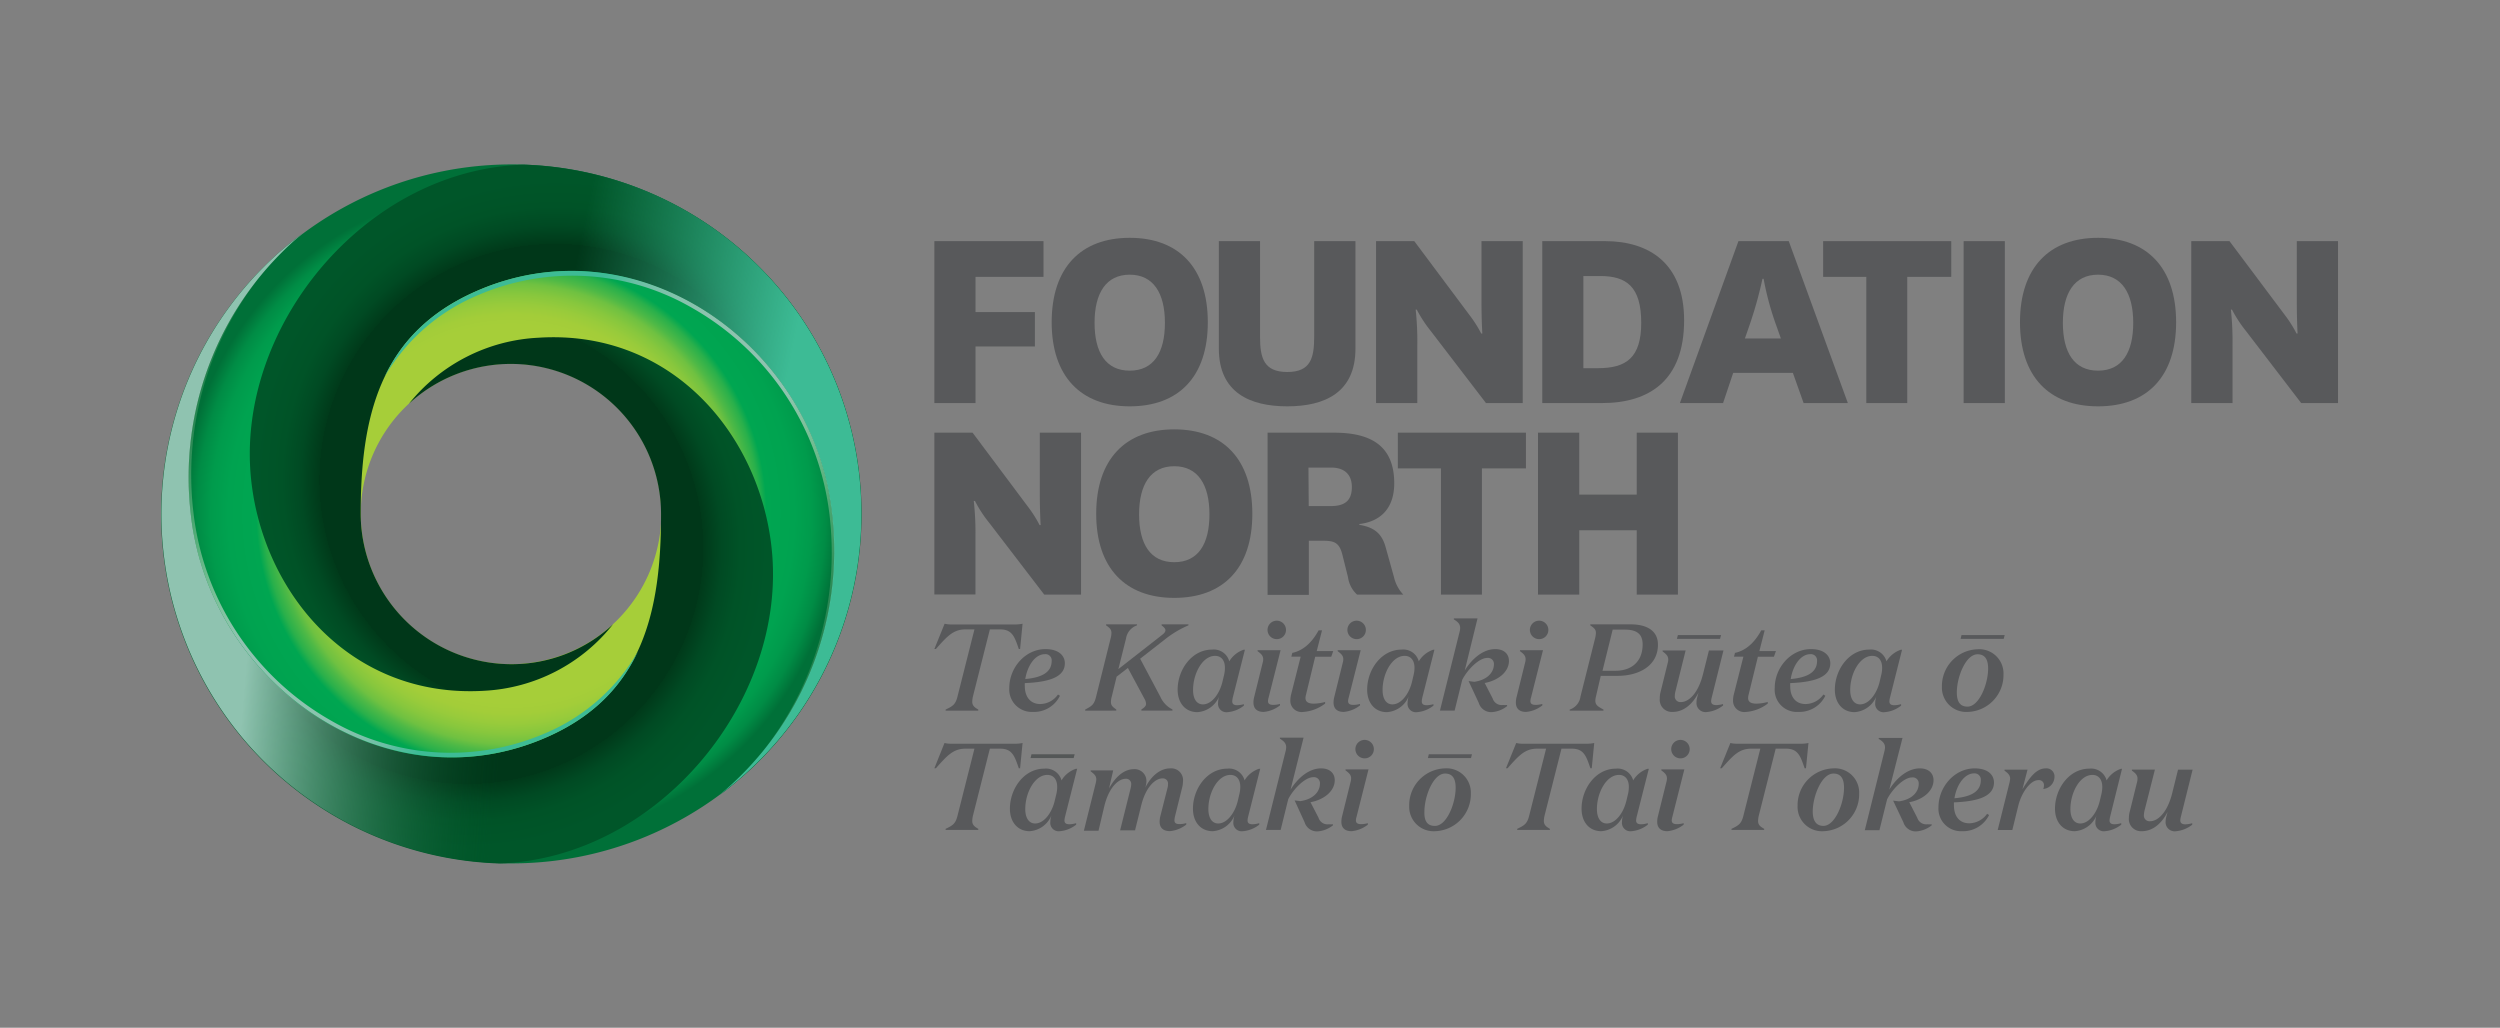 <svg xmlns="http://www.w3.org/2000/svg" xmlns:xlink="http://www.w3.org/1999/xlink" viewBox="0 0 444.15 182.59"><rect x="0" y="0" width="444.15" height="182.59" fill="#808080" stroke="none"/><defs><radialGradient id="a" cx="90.86" cy="91.3" r="62.09" gradientUnits="userSpaceOnUse"><stop offset="0.54" stop-color="#a6ce39"/><stop offset="0.57" stop-color="#a3cd39"/><stop offset="0.6" stop-color="#98cb3b"/><stop offset="0.63" stop-color="#87c73d"/><stop offset="0.66" stop-color="#6fc141"/><stop offset="0.68" stop-color="#4fb946"/><stop offset="0.71" stop-color="#29b04b"/><stop offset="0.73" stop-color="#00a651"/><stop offset="0.81" stop-color="#00a350"/><stop offset="0.86" stop-color="#009b4c"/><stop offset="0.9" stop-color="#008c45"/><stop offset="0.93" stop-color="#00773b"/><stop offset="0.94" stop-color="#007038"/></radialGradient><radialGradient id="b" cx="98.66" cy="85.24" r="55.14" gradientUnits="userSpaceOnUse"><stop offset="0.76" stop-color="#003719"/><stop offset="0.76" stop-color="#003a1a"/><stop offset="0.82" stop-color="#004a23"/><stop offset="0.88" stop-color="#005327"/><stop offset="0.97" stop-color="#005629"/></radialGradient><radialGradient id="c" cx="83.02" cy="97.36" r="55.16" xlink:href="#b"/><linearGradient id="d" x1="93.37" y1="81.31" x2="153.12" y2="93.56" gradientUnits="userSpaceOnUse"><stop offset="0.03" stop-color="#3dbb95" stop-opacity="0"/><stop offset="0.7" stop-color="#3dbb95"/></linearGradient><linearGradient id="e" x1="101.29" y1="99.85" x2="27.99" y2="93.84" gradientUnits="userSpaceOnUse"><stop offset="0.13" stop-color="#005629" stop-opacity="0"/><stop offset="0.76" stop-color="#8fc3b0"/></linearGradient><linearGradient id="f" x1="68.08" y1="50.09" x2="156.57" y2="112.26" gradientUnits="userSpaceOnUse"><stop offset="0.29" stop-color="#3dbb95"/><stop offset="0.32" stop-color="#54bd9d"/><stop offset="0.34" stop-color="#6abfa4"/><stop offset="0.38" stop-color="#7bc1a9"/><stop offset="0.42" stop-color="#86c2ad"/><stop offset="0.48" stop-color="#8dc3af"/><stop offset="0.64" stop-color="#8fc3b0"/><stop offset="0.7" stop-color="#a8d0b8" stop-opacity="0.75"/><stop offset="0.76" stop-color="#bedbc0" stop-opacity="0.53"/><stop offset="0.81" stop-color="#d0e4c5" stop-opacity="0.36"/><stop offset="0.87" stop-color="#ddebca" stop-opacity="0.23"/><stop offset="0.92" stop-color="#e4efcc" stop-opacity="0.16"/><stop offset="0.96" stop-color="#e7f0cd" stop-opacity="0.13"/></linearGradient><linearGradient id="g" x1="46.65" y1="80.69" x2="135.09" y2="142.83" gradientUnits="userSpaceOnUse"><stop offset="0.1" stop-color="#fff" stop-opacity="0"/><stop offset="0.11" stop-color="#fbfdf7" stop-opacity="0.04"/><stop offset="0.12" stop-color="#eaf3d0" stop-opacity="0.24"/><stop offset="0.14" stop-color="#d9eaab" stop-opacity="0.42"/><stop offset="0.16" stop-color="#cbe38c" stop-opacity="0.58"/><stop offset="0.19" stop-color="#c0dc72" stop-opacity="0.71"/><stop offset="0.21" stop-color="#b6d75d" stop-opacity="0.82"/><stop offset="0.25" stop-color="#afd34d" stop-opacity="0.9"/><stop offset="0.28" stop-color="#aad041" stop-opacity="0.96"/><stop offset="0.34" stop-color="#a7ce3b" stop-opacity="0.99"/><stop offset="0.49" stop-color="#a6ce39"/><stop offset="0.63" stop-color="#a7ce3b" stop-opacity="0.99"/><stop offset="0.69" stop-color="#a9d040" stop-opacity="0.96"/><stop offset="0.72" stop-color="#aed24a" stop-opacity="0.9"/><stop offset="0.76" stop-color="#b4d559" stop-opacity="0.81"/><stop offset="0.78" stop-color="#bcda6b" stop-opacity="0.7"/><stop offset="0.8" stop-color="#c6df82" stop-opacity="0.57"/><stop offset="0.83" stop-color="#d2e59e" stop-opacity="0.41"/><stop offset="0.84" stop-color="#e0ecbd" stop-opacity="0.23"/><stop offset="0.85" stop-color="#e7f0cd" stop-opacity="0.13"/><stop offset="1" stop-color="#fff" stop-opacity="0"/></linearGradient><linearGradient id="h" x1="47.95" y1="50.01" x2="136.48" y2="112.21" gradientTransform="translate(161.54 182.6) rotate(180)" xlink:href="#f"/></defs><path d="M166,71.61V42.84h19.39v6.35H173.31v6.25h10.55v6.11H173.31V71.61Z" style="fill:#58595b"/><path d="M186.84,57.25c0-9.67,5.17-15,13.87-15s13.87,5.32,13.87,15-5.18,14.94-13.87,14.94S186.84,66.87,186.84,57.25Zm7.62.1c0,5.27,2,8.5,6.25,8.5s6.25-3.23,6.25-8.5-2.05-8.55-6.25-8.55S194.46,52.07,194.46,57.35Z" style="fill:#58595b"/><path d="M240.81,42.84v19.1c0,7.81-5.47,10.25-12.11,10.25s-12.16-2.44-12.16-10.25V42.84h7.32v17c0,3.71.64,6.25,4.84,6.25s4.78-2.54,4.78-6.35V42.84Z" style="fill:#58595b"/><path d="M261,55.88a21.87,21.87,0,0,1,2.15,3.37h.2s-.15-2.24-.15-5.91V42.84h7.33V71.61H264l-9.77-12.75A23.44,23.44,0,0,1,251.7,55h-.19a53.61,53.61,0,0,1,.29,6.4V71.61h-7.33V42.84h6.79Z" style="fill:#58595b"/><path d="M274,71.61V42.84h11.13c7.92,0,14.07,4,14.07,14.07,0,10.65-6.15,14.7-14.6,14.7Zm9.91-6.2c5,0,7.67-1.86,7.67-8.06,0-6.45-2.64-8.31-7.28-8.31h-3V65.41Z" style="fill:#58595b"/><path d="M318.52,66.24h-10.6l-1.8,5.37h-7.67l10.4-28.77h8.94l10.5,28.77h-7.86ZM310,60.13h6.39l-.78-2.2a52.24,52.24,0,0,1-2.29-8.4h-.2a71.79,71.79,0,0,1-2.34,8.36Z" style="fill:#58595b"/><path d="M331.57,71.61V49.19H323.9V42.84h22.76v6.35h-7.82V71.61Z" style="fill:#58595b"/><path d="M356.18,42.84V71.61h-7.32V42.84Z" style="fill:#58595b"/><path d="M358.87,57.25c0-9.67,5.18-15,13.87-15s13.87,5.32,13.87,15-5.17,14.94-13.87,14.94S358.87,66.87,358.87,57.25Zm7.62.1c0,5.27,2,8.5,6.25,8.5s6.25-3.23,6.25-8.5-2.05-8.55-6.25-8.55S366.49,52.07,366.49,57.35Z" style="fill:#58595b"/><path d="M405.86,55.88A21.87,21.87,0,0,1,408,59.25h.19s-.14-2.24-.14-5.91V42.84h7.32V71.61h-6.54l-9.77-12.75A23.44,23.44,0,0,1,396.53,55h-.19a53.61,53.61,0,0,1,.29,6.4V71.61H389.3V42.84h6.79Z" style="fill:#58595b"/><path d="M182.54,89.91a21.87,21.87,0,0,1,2.15,3.37h.19s-.15-2.25-.15-5.91V76.87h7.33v28.77h-6.54l-9.77-12.75A22.61,22.61,0,0,1,173.21,89H173a51.84,51.84,0,0,1,.3,6.4v10.21H166V76.87h6.79Z" style="fill:#58595b"/><path d="M194.75,91.28c0-9.67,5.18-15,13.87-15s13.87,5.32,13.87,15-5.18,14.94-13.87,14.94S194.75,100.9,194.75,91.28Zm7.62.1c0,5.27,2,8.5,6.25,8.5s6.25-3.23,6.25-8.5-2.05-8.55-6.25-8.55S202.37,86.1,202.37,91.38Z" style="fill:#58595b"/><path d="M241.1,105.64a5.1,5.1,0,0,1-1.61-3.08l-1-4c-.54-2.15-1.42-2.49-3.42-2.49h-2.54v9.62h-7.33V76.87H237c6.4,0,10.7,2.2,10.7,9,0,4.44-2.44,6.79-6.2,7.23v.14c2.63.44,4,1.52,4.68,4l1.47,5.27a6.74,6.74,0,0,0,1.66,3.13Zm-8.59-15.73h3.9c2.35,0,3.76-.83,3.76-3.37,0-2.25-1.31-3.47-3.71-3.47h-4Z" style="fill:#58595b"/><path d="M256,105.64V83.22h-7.66V76.87h22.76v6.35h-7.82v22.42Z" style="fill:#58595b"/><path d="M273.24,105.64V76.87h7.33v11h10.21v-11h7.32v28.77h-7.32V94.21H280.57v11.43Z" style="fill:#58595b"/><path d="M180.31,110.94a6.12,6.12,0,0,0,1.36-.13l-.44,4.49H181c-.74-2.17-1.18-3.48-3.3-3.48h-1.84l-3,11.88a5,5,0,0,0-.13.94c0,.7.35,1,1.07,1.42v.2H168v-.2c1.29-.61,1.77-.91,2.12-2.36l3-11.88h-1.59c-2.15,0-3.22,1.18-5.26,3.48H166l1.82-4.49a4.88,4.88,0,0,0,1.26.13Z" style="fill:#58595b"/><path d="M179.31,122.21c0-3.59,2.84-6.89,6.43-6.89,2.32,0,3.44,1.14,3.44,2.52,0,2.42-2.72,3.34-7.11,3.52a3.63,3.63,0,0,0,0,.57c0,1.86,1,3.15,2.74,3.15a3.93,3.93,0,0,0,3.15-1.69l.35.22a5.13,5.13,0,0,1-4.81,2.87A4,4,0,0,1,179.31,122.21Zm2.84-1.57c3-.27,4.69-1.23,4.69-3.22a1.1,1.1,0,0,0-1.21-1.2C183.9,116.22,182.53,118.27,182.15,120.64Z" style="fill:#58595b"/><path d="M192.79,126.26l0-.2c1.19-.63,1.6-.87,1.95-2.32l2.56-10.28a3.92,3.92,0,0,0,.16-1c0-.64-.31-.9-.95-1.36l0-.18H202l0,.18a2.94,2.94,0,0,0-1.95,2.34l-1.36,5.43,7.79-6.09c.39-.3.57-.54.57-.81s-.24-.52-.68-.87v-.18h4.77v.18a18.06,18.06,0,0,0-3.89,2.27l-4.69,3.66,3.59,6.76a4.59,4.59,0,0,0,2.15,2.25v.2h-5.52v-.2c.59-.37.83-.65.83-1a2.07,2.07,0,0,0-.3-.92l-2.93-5.45-2,1.55-.85,3.48a3.66,3.66,0,0,0-.16,1c0,.65.31.89.95,1.35l0,.2Z" style="fill:#58595b"/><path d="M219,124a4.23,4.23,0,0,0-.08.59c0,.46.24.7.89.7a4.65,4.65,0,0,0,1.18-.19v.26a5.29,5.29,0,0,1-2.88,1.16,1.49,1.49,0,0,1-1.71-1.64,3.77,3.77,0,0,1,.2-1.16,4.5,4.5,0,0,1-3.88,2.8c-2.1,0-3.5-1.6-3.5-4,0-3.54,2.52-7.11,6.09-7.11a2.84,2.84,0,0,1,3.08,2.08,4.81,4.81,0,0,1,2.56-2.06h.22Zm-1.55-4a5.48,5.48,0,0,0,.17-1.36c0-1.4-.72-2.12-1.75-2.12-2.23,0-3.91,3.13-3.91,6.06,0,1.6.65,2.56,1.75,2.56,1.55,0,2.93-1.84,3.45-3.94Z" style="fill:#58595b"/><path d="M225.38,123.94a2.73,2.73,0,0,0-.11.61c0,.46.29.68.94.68a4.62,4.62,0,0,0,1.19-.17v.26a5.47,5.47,0,0,1-2.89,1.16c-1.27,0-1.82-.68-1.82-1.66a3.82,3.82,0,0,1,.13-1l1.51-6.1a2,2,0,0,0,.09-.59c0-.68-.42-1-1-1.45v-.17h4.09Zm1.43-10.39a1.64,1.64,0,1,1,1.66-1.64A1.63,1.63,0,0,1,226.81,113.55Z" style="fill:#58595b"/><path d="M232,123.53a1.91,1.91,0,0,0-.07.48c0,.7.53,1,1.49,1a8.12,8.12,0,0,0,2-.3V125a7.3,7.3,0,0,1-3.94,1.49,2,2,0,0,1-2.24-2.06,5.33,5.33,0,0,1,.11-.94l1.73-6.83h-1.66l.17-.67c1.91-.4,3.48-1.8,4.67-4h.61l-.94,3.68h2.93l-.35,1h-2.85Z" style="fill:#58595b"/><path d="M239.61,123.94a2.26,2.26,0,0,0-.11.61c0,.46.28.68.94.68a4.49,4.49,0,0,0,1.18-.17v.26a5.44,5.44,0,0,1-2.89,1.16c-1.27,0-1.81-.68-1.81-1.66a3.82,3.82,0,0,1,.13-1l1.51-6.1a2.42,2.42,0,0,0,.09-.59c0-.68-.42-1-1-1.45v-.17h4.09ZM241,113.55a1.64,1.64,0,1,1,1.66-1.64A1.63,1.63,0,0,1,241,113.55Z" style="fill:#58595b"/><path d="M252.67,124a4.23,4.23,0,0,0-.08.59c0,.46.24.7.89.7a4.79,4.79,0,0,0,1.19-.19v.26a5.34,5.34,0,0,1-2.89,1.16,1.49,1.49,0,0,1-1.71-1.64,4.09,4.09,0,0,1,.2-1.16,4.5,4.5,0,0,1-3.88,2.8c-2.1,0-3.5-1.6-3.5-4,0-3.54,2.52-7.11,6.09-7.11a2.84,2.84,0,0,1,3.08,2.08,4.81,4.81,0,0,1,2.56-2.06h.22Zm-1.55-4a5.54,5.54,0,0,0,.18-1.36c0-1.4-.73-2.12-1.75-2.12-2.24,0-3.92,3.13-3.92,6.06,0,1.6.66,2.56,1.75,2.56,1.55,0,2.93-1.84,3.46-3.94Z" style="fill:#58595b"/><path d="M260.23,119.11c1.35-2.19,3.34-3.79,5.42-3.79,1.56,0,2.43.87,2.43,2.1,0,2-2,3.5-4.31,3.92l1.42,2.75a1.67,1.67,0,0,0,1.82,1.16,5,5,0,0,0,.74,0v.2a4.87,4.87,0,0,1-2.77,1.07,2.3,2.3,0,0,1-2.26-1.64L260.91,121l1,.13c2.36-.33,3.5-1.71,3.5-3.11a1.06,1.06,0,0,0-1.21-1.13c-1.46,0-3.54,2.14-4.42,3.89l-1.35,5.47h-2.61l3.53-14.16a2.62,2.62,0,0,0,.06-.54c0-.7-.44-1.1-1.12-1.51v-.18h4.21Z" style="fill:#58595b"/><path d="M272,123.94a2.26,2.26,0,0,0-.11.61c0,.46.28.68.94.68a4.49,4.49,0,0,0,1.18-.17v.26a5.44,5.44,0,0,1-2.89,1.16c-1.27,0-1.81-.68-1.81-1.66a3.82,3.82,0,0,1,.13-1l1.51-6.1a2.42,2.42,0,0,0,.09-.59c0-.68-.42-1-1-1.45v-.17h4.09Zm1.42-10.39a1.64,1.64,0,1,1,1.66-1.64A1.63,1.63,0,0,1,273.38,113.55Z" style="fill:#58595b"/><path d="M283.54,123.74a3.23,3.23,0,0,0-.11.75c0,.81.54,1.07,1.44,1.57v.2h-6v-.2a2.82,2.82,0,0,0,1.92-2.32l2.58-10.28a5.14,5.14,0,0,0,.16-1c0-.64-.33-.9-1-1.36v-.18h7.12c3.06,0,4.9,1.21,4.9,3.61,0,3.81-3.44,5.54-7.16,5.54h-3Zm3.45-4.57c2.89,0,4.84-1.64,4.84-4.68,0-1.86-1.05-2.63-3.17-2.63h-2.15l-1.81,7.31Z" style="fill:#58595b"/><path d="M301.75,123.07c-1.1,2.14-2.72,3.41-4.58,3.41a2.15,2.15,0,0,1-2.29-2.39A4,4,0,0,1,295,123l1.29-5.23a2,2,0,0,0,.09-.59c0-.68-.42-1-1-1.45v-.17h4.09l-1.81,7.26a3.24,3.24,0,0,0-.11.77,1,1,0,0,0,1.09,1.14c1.31,0,3-1.42,3.89-4.86l1.08-4.31h2.58l-2.1,8.42a3,3,0,0,0-.09.59c0,.46.29.7.92.7a4.92,4.92,0,0,0,1.2-.19v.26a5.4,5.4,0,0,1-2.89,1.16,1.61,1.61,0,0,1-1.83-1.71,3.51,3.51,0,0,1,.13-.92Z" style="fill:#58595b"/><path d="M310.63,123.53a2.4,2.4,0,0,0-.06.48c0,.7.52,1,1.49,1a8.05,8.05,0,0,0,2-.3V125a7.27,7.27,0,0,1-3.94,1.49,2,2,0,0,1-2.23-2.06,4.53,4.53,0,0,1,.11-.94l1.73-6.83h-1.67l.18-.67c1.9-.4,3.48-1.8,4.66-4h.61l-.94,3.68h2.94l-.35,1h-2.85Z" style="fill:#58595b"/><path d="M315.3,122.21c0-3.59,2.84-6.89,6.43-6.89,2.32,0,3.44,1.14,3.44,2.52,0,2.42-2.72,3.34-7.12,3.52a5.43,5.43,0,0,0,0,.57c0,1.86.94,3.15,2.74,3.15a3.93,3.93,0,0,0,3.15-1.69l.35.22a5.14,5.14,0,0,1-4.82,2.87A3.94,3.94,0,0,1,315.3,122.21Zm2.84-1.57c3-.27,4.68-1.23,4.68-3.22a1.1,1.1,0,0,0-1.2-1.2C319.89,116.22,318.51,118.27,318.14,120.64Z" style="fill:#58595b"/><path d="M335.76,124a3.27,3.27,0,0,0-.09.59c0,.46.24.7.9.7a4.72,4.72,0,0,0,1.18-.19v.26a5.32,5.32,0,0,1-2.89,1.16,1.49,1.49,0,0,1-1.71-1.64,4.09,4.09,0,0,1,.2-1.16,4.5,4.5,0,0,1-3.87,2.8c-2.1,0-3.5-1.6-3.5-4,0-3.54,2.51-7.11,6.08-7.11a2.86,2.86,0,0,1,3.09,2.08,4.81,4.81,0,0,1,2.56-2.06h.21Zm-1.56-4a5.09,5.09,0,0,0,.18-1.36c0-1.4-.72-2.12-1.75-2.12-2.23,0-3.92,3.13-3.92,6.06,0,1.6.66,2.56,1.75,2.56,1.56,0,2.93-1.84,3.46-3.94Z" style="fill:#58595b"/><path d="M349.6,126.48A4.33,4.33,0,0,1,345,122a6.54,6.54,0,0,1,6.3-6.65,4.31,4.31,0,0,1,4.64,4.49A6.55,6.55,0,0,1,349.6,126.48Zm-.06-.94c2.07,0,3.67-4,3.67-6.76,0-1.62-.55-2.54-1.88-2.54-2.08,0-3.68,4-3.68,6.78C347.65,124.62,348.2,125.54,349.54,125.54Z" style="fill:#58595b"/><path d="M180.31,132.13a6.12,6.12,0,0,0,1.36-.13l-.44,4.49H181c-.74-2.17-1.18-3.48-3.3-3.48h-1.84l-3,11.88a5,5,0,0,0-.13.94c0,.7.35,1,1.07,1.42v.2H168v-.2c1.29-.61,1.77-.92,2.12-2.36l3-11.88h-1.59c-2.15,0-3.22,1.18-5.26,3.48H166L167.8,132a4.88,4.88,0,0,0,1.26.13Z" style="fill:#58595b"/><path d="M189.2,145.15a4.51,4.51,0,0,0-.09.59c0,.46.24.7.9.7a4.31,4.31,0,0,0,1.18-.2v.27a5.36,5.36,0,0,1-2.89,1.16,1.49,1.49,0,0,1-1.7-1.64,4,4,0,0,1,.19-1.16,4.5,4.5,0,0,1-3.87,2.8c-2.1,0-3.5-1.6-3.5-4,0-3.55,2.52-7.11,6.08-7.11a2.86,2.86,0,0,1,3.09,2.08,4.76,4.76,0,0,1,2.56-2.06h.22Zm-1.55-4a5.35,5.35,0,0,0,.17-1.35c0-1.4-.72-2.13-1.75-2.13-2.23,0-3.92,3.13-3.92,6.07,0,1.59.66,2.56,1.75,2.56,1.56,0,2.94-1.84,3.46-3.94Z" style="fill:#58595b"/><path d="M203.47,139.92c1.07-2.08,2.65-3.41,4.44-3.41a2.09,2.09,0,0,1,2.26,2.32A4.63,4.63,0,0,1,210,140l-1.27,5.12a4.1,4.1,0,0,0-.08.61c0,.46.26.68.92.68a4.22,4.22,0,0,0,1.18-.18v.27a5.55,5.55,0,0,1-2.89,1.16c-1.29,0-1.84-.68-1.84-1.67a4.32,4.32,0,0,1,.13-1l1.27-5a2.79,2.79,0,0,0,.09-.7.91.91,0,0,0-1-1c-1.25,0-3,1.51-3.81,5l-1.05,4.23H199l1.86-7.44a3.41,3.41,0,0,0,.11-.72.91.91,0,0,0-1-1c-1.25,0-3,1.51-3.81,5l-1,4.23h-2.6l2.12-8.51a4.18,4.18,0,0,0,.09-.6c0-.67-.42-1-1-1.44v-.17h4l-.74,3.21c1.09-2,2.63-3.43,4.42-3.43a2.1,2.1,0,0,1,2.21,2.36A4.36,4.36,0,0,1,203.47,139.92Z" style="fill:#58595b"/><path d="M221.73,145.15a3.27,3.27,0,0,0-.09.59c0,.46.24.7.89.7a4.38,4.38,0,0,0,1.19-.2v.27a5.39,5.39,0,0,1-2.89,1.16,1.49,1.49,0,0,1-1.71-1.64,4,4,0,0,1,.2-1.16,4.5,4.5,0,0,1-3.87,2.8c-2.11,0-3.51-1.6-3.51-4,0-3.55,2.52-7.11,6.09-7.11a2.84,2.84,0,0,1,3.08,2.08,4.8,4.8,0,0,1,2.56-2.06h.22Zm-1.56-4a5.4,5.4,0,0,0,.18-1.35c0-1.4-.73-2.13-1.75-2.13-2.24,0-3.92,3.13-3.92,6.07,0,1.59.66,2.56,1.75,2.56,1.55,0,2.93-1.84,3.46-3.94Z" style="fill:#58595b"/><path d="M229.28,140.29c1.36-2.19,3.35-3.78,5.42-3.78,1.56,0,2.43.87,2.43,2.1,0,2-2,3.5-4.31,3.91l1.43,2.76a1.66,1.66,0,0,0,1.81,1.16,5.17,5.17,0,0,0,.75,0v.19a4.94,4.94,0,0,1-2.78,1.08,2.31,2.31,0,0,1-2.26-1.64L230,142.2l1,.13c2.36-.33,3.5-1.71,3.5-3.11a1.06,1.06,0,0,0-1.21-1.14c-1.46,0-3.54,2.15-4.42,3.9l-1.35,5.47h-2.61l3.53-14.16a2.72,2.72,0,0,0,.06-.55c0-.7-.44-1.09-1.11-1.51v-.17h4.2Z" style="fill:#58595b"/><path d="M241,145.13a2.26,2.26,0,0,0-.11.61c0,.46.28.68.94.68a4.17,4.17,0,0,0,1.18-.18v.27a5.52,5.52,0,0,1-2.89,1.16c-1.27,0-1.81-.68-1.81-1.67a3.8,3.8,0,0,1,.13-1l1.51-6.1a2.49,2.49,0,0,0,.09-.6c0-.67-.42-1-1-1.44v-.17h4.09Zm1.42-10.4a1.64,1.64,0,1,1,1.66-1.64A1.63,1.63,0,0,1,242.43,134.73Z" style="fill:#58595b"/><path d="M255,147.67a4.34,4.34,0,0,1-4.64-4.51,6.54,6.54,0,0,1,6.31-6.65,4.31,4.31,0,0,1,4.64,4.48A6.57,6.57,0,0,1,255,147.67Zm-.06-.94c2.08,0,3.67-4,3.67-6.77,0-1.62-.54-2.53-1.88-2.53-2.08,0-3.67,4-3.67,6.78C253,145.81,253.55,146.73,254.89,146.73Z" style="fill:#58595b"/><path d="M281.87,132.13a6.12,6.12,0,0,0,1.36-.13l-.44,4.49h-.24c-.74-2.17-1.18-3.48-3.3-3.48h-1.84l-3,11.88a4.32,4.32,0,0,0-.13.94c0,.7.35,1,1.07,1.42v.2h-5.8v-.2c1.29-.61,1.78-.92,2.13-2.36l3-11.88h-1.59c-2.15,0-3.22,1.18-5.26,3.48h-.28l1.82-4.49a4.92,4.92,0,0,0,1.27.13Z" style="fill:#58595b"/><path d="M290.76,145.15a4.51,4.51,0,0,0-.09.59c0,.46.24.7.9.7a4.31,4.31,0,0,0,1.18-.2v.27a5.39,5.39,0,0,1-2.89,1.16,1.49,1.49,0,0,1-1.7-1.64,4,4,0,0,1,.19-1.16,4.5,4.5,0,0,1-3.87,2.8c-2.1,0-3.5-1.6-3.5-4,0-3.55,2.51-7.11,6.08-7.11a2.86,2.86,0,0,1,3.09,2.08,4.76,4.76,0,0,1,2.56-2.06h.22Zm-1.55-4a5.35,5.35,0,0,0,.17-1.35c0-1.4-.72-2.13-1.75-2.13-2.23,0-3.92,3.13-3.92,6.07,0,1.59.66,2.56,1.75,2.56,1.56,0,2.94-1.84,3.46-3.94Z" style="fill:#58595b"/><path d="M297.11,145.13a2.26,2.26,0,0,0-.11.61c0,.46.28.68.94.68a4.17,4.17,0,0,0,1.18-.18v.27a5.52,5.52,0,0,1-2.89,1.16c-1.27,0-1.81-.68-1.81-1.67a3.8,3.8,0,0,1,.13-1l1.51-6.1a2.49,2.49,0,0,0,.09-.6c0-.67-.42-1-1-1.44v-.17h4.09Zm1.42-10.4a1.64,1.64,0,1,1,1.66-1.64A1.63,1.63,0,0,1,298.53,134.73Z" style="fill:#58595b"/><path d="M319.93,132.13a6.12,6.12,0,0,0,1.36-.13l-.44,4.49h-.24c-.74-2.17-1.18-3.48-3.3-3.48h-1.84l-3,11.88a5,5,0,0,0-.13.94c0,.7.35,1,1.08,1.42v.2h-5.8v-.2c1.29-.61,1.77-.92,2.12-2.36l3-11.88h-1.6c-2.15,0-3.22,1.18-5.25,3.48h-.29l1.82-4.49a4.92,4.92,0,0,0,1.27.13Z" style="fill:#58595b"/><path d="M324,147.67a4.33,4.33,0,0,1-4.64-4.51,6.54,6.54,0,0,1,6.3-6.65,4.31,4.31,0,0,1,4.64,4.48A6.56,6.56,0,0,1,324,147.67Zm-.07-.94c2.08,0,3.68-4,3.68-6.77,0-1.62-.55-2.53-1.88-2.53-2.08,0-3.68,4-3.68,6.78C322.08,145.81,322.63,146.73,324,146.73Z" style="fill:#58595b"/><path d="M335.65,140.29c1.36-2.19,3.35-3.78,5.43-3.78,1.55,0,2.43.87,2.43,2.1,0,2-2,3.5-4.31,3.91l1.42,2.76a1.67,1.67,0,0,0,1.81,1.16,5.17,5.17,0,0,0,.75,0v.19a4.92,4.92,0,0,1-2.78,1.08,2.3,2.3,0,0,1-2.25-1.64l-1.82-3.83,1.05.13c2.36-.33,3.5-1.71,3.5-3.11a1.06,1.06,0,0,0-1.2-1.14c-1.47,0-3.55,2.15-4.42,3.9l-1.36,5.47h-2.6l3.52-14.16a2.76,2.76,0,0,0,.07-.55c0-.7-.44-1.09-1.12-1.51v-.17H338Z" style="fill:#58595b"/><path d="M344.39,143.4c0-3.59,2.84-6.89,6.43-6.89,2.32,0,3.43,1.13,3.43,2.51,0,2.43-2.71,3.35-7.11,3.53a5.24,5.24,0,0,0,0,.56c0,1.86.94,3.16,2.74,3.16a4,4,0,0,0,3.15-1.69l.35.22a5.15,5.15,0,0,1-4.82,2.87A4,4,0,0,1,344.39,143.4Zm2.84-1.58c3-.26,4.68-1.22,4.68-3.21a1.11,1.11,0,0,0-1.2-1.21C349,137.4,347.6,139.46,347.23,141.82Z" style="fill:#58595b"/><path d="M359.31,140.2c1.21-1.92,2.39-3.69,4.14-3.69A1.42,1.42,0,0,1,365,138a2.18,2.18,0,0,1-2,2.17,1.69,1.69,0,0,0,.13-.63.88.88,0,0,0-1-.94c-1.45,0-3,2.29-3.55,4.5l-1.07,4.36h-2.6l2.12-8.51a4.18,4.18,0,0,0,.09-.6c0-.67-.42-1-1-1.44v-.17h4.09Z" style="fill:#58595b"/><path d="M374.87,145.15a4.51,4.51,0,0,0-.09.59c0,.46.25.7.9.7a4.31,4.31,0,0,0,1.18-.2v.27a5.36,5.36,0,0,1-2.89,1.16,1.49,1.49,0,0,1-1.7-1.64,3.72,3.72,0,0,1,.2-1.16,4.5,4.5,0,0,1-3.88,2.8c-2.1,0-3.5-1.6-3.5-4,0-3.55,2.52-7.11,6.08-7.11a2.86,2.86,0,0,1,3.09,2.08,4.76,4.76,0,0,1,2.56-2.06H377Zm-1.55-4a5.35,5.35,0,0,0,.17-1.35c0-1.4-.72-2.13-1.75-2.13-2.23,0-3.91,3.13-3.91,6.07,0,1.59.65,2.56,1.75,2.56,1.55,0,2.93-1.84,3.45-3.94Z" style="fill:#58595b"/><path d="M385.09,144.25c-1.09,2.15-2.71,3.42-4.57,3.42a2.16,2.16,0,0,1-2.3-2.39,4.08,4.08,0,0,1,.16-1.11l1.29-5.23a2.42,2.42,0,0,0,.08-.6c0-.67-.41-1-1-1.44v-.17h4.09L381,144a3.75,3.75,0,0,0-.11.77,1,1,0,0,0,1.1,1.13c1.31,0,3-1.42,3.89-4.85l1.07-4.31h2.59l-2.1,8.42a3,3,0,0,0-.09.59c0,.46.28.7.92.7a4.62,4.62,0,0,0,1.2-.2v.27a5.52,5.52,0,0,1-2.89,1.16,1.62,1.62,0,0,1-1.84-1.71,3.55,3.55,0,0,1,.14-.92Z" style="fill:#58595b"/><path d="M90.86,29.21A62.09,62.09,0,1,0,153,91.3,62,62,0,0,0,90.86,29.21Zm0,88.79a26.7,26.7,0,1,1,26.63-26.7A26.74,26.74,0,0,1,90.86,118Z" style="fill:url(#a)"/><path d="M92.87,29.26c-28.28,1-51.05,29.09-48.26,55.89,2.12,20.3,17.78,39,41.45,37.57a31.22,31.22,0,0,0,22.85-11.81,26.43,26.43,0,0,1-18,7.09A26.81,26.81,0,0,1,64.08,91.3h0c0-17,3.28-31.72,20-39.32,28.73-13.09,60.49,9.13,63.77,39.33a56.34,56.34,0,0,1-20,49.94,62.08,62.08,0,0,0-34.9-112Z" style="fill:url(#b)"/><path d="M137.1,97.52C135,77.22,119.33,58.48,95.65,60a31.47,31.47,0,0,0-23,11.73,26.69,26.69,0,0,1,44.79,19.69h0v0c0,17-3.14,31.72-19.83,39.32-28.73,13.09-60.48-9.13-63.77-39.33a56.53,56.53,0,0,1,20-50,62.08,62.08,0,0,0,35,112C117.12,152.32,139.9,124.32,137.1,97.52Z" style="fill:url(#c)"/><path d="M92.87,29.26A48.39,48.39,0,0,0,62.47,42c1-.47,1.85-.9,2.59-1.27,7.21-3.67,17.15-.1,27,8.49C118.4,43,144.84,63.88,147.82,91.29a56.34,56.34,0,0,1-20,49.94,62.08,62.08,0,0,0-34.9-112Z" style="fill:url(#d)"/><path d="M88.84,153.34a48.37,48.37,0,0,0,30.4-12.74c-1,.47-1.85.89-2.59,1.27-7.2,3.67-17.06.17-26.92-8.42-26.5,6.18-52.86-14.73-55.84-42.14a56.36,56.36,0,0,1,20-49.94,62.08,62.08,0,0,0,35,112Z" style="fill:url(#e)"/><path d="M147.4,91.73A57,57,0,0,1,136,132.86a56,56,0,0,0,11.85-41.57c-3.28-30.2-35-52.42-63.77-39.33-7.9,3.6-12.83,8.78-15.76,15A34.52,34.52,0,0,1,84.23,52.74a42.41,42.41,0,0,1,38.79,2A48.89,48.89,0,0,1,147.4,91.73Z" style="fill:url(#f)"/><path d="M130.89,138.75a37.06,37.06,0,0,1-3,2.81,48,48,0,0,0,4.76-4.31Q131.76,138,130.89,138.75Z" style="fill:url(#g)"/><path d="M34.36,91A57,57,0,0,1,45.64,49.82,55.85,55.85,0,0,0,33.89,91.31c3.29,30.27,35.09,52.5,63.82,39.41,7.9-3.6,12.71-8.78,15.64-15a34.3,34.3,0,0,1-15.82,14.26,42.44,42.44,0,0,1-38.79-2A48.89,48.89,0,0,1,34.36,91Z" style="fill:url(#h)"/><polygon points="305.76 112.83 298.09 112.83 297.92 113.5 305.59 113.5 305.76 112.83" style="fill:#58595b"/><polygon points="356.15 112.83 348.48 112.83 348.32 113.5 355.98 113.5 356.15 112.83" style="fill:#58595b"/><polygon points="261.51 134 253.84 134 253.68 134.68 261.34 134.68 261.51 134" style="fill:#58595b"/><polygon points="190.92 134 183.25 134 183.09 134.68 190.75 134.68 190.92 134" style="fill:#545757"/></svg>